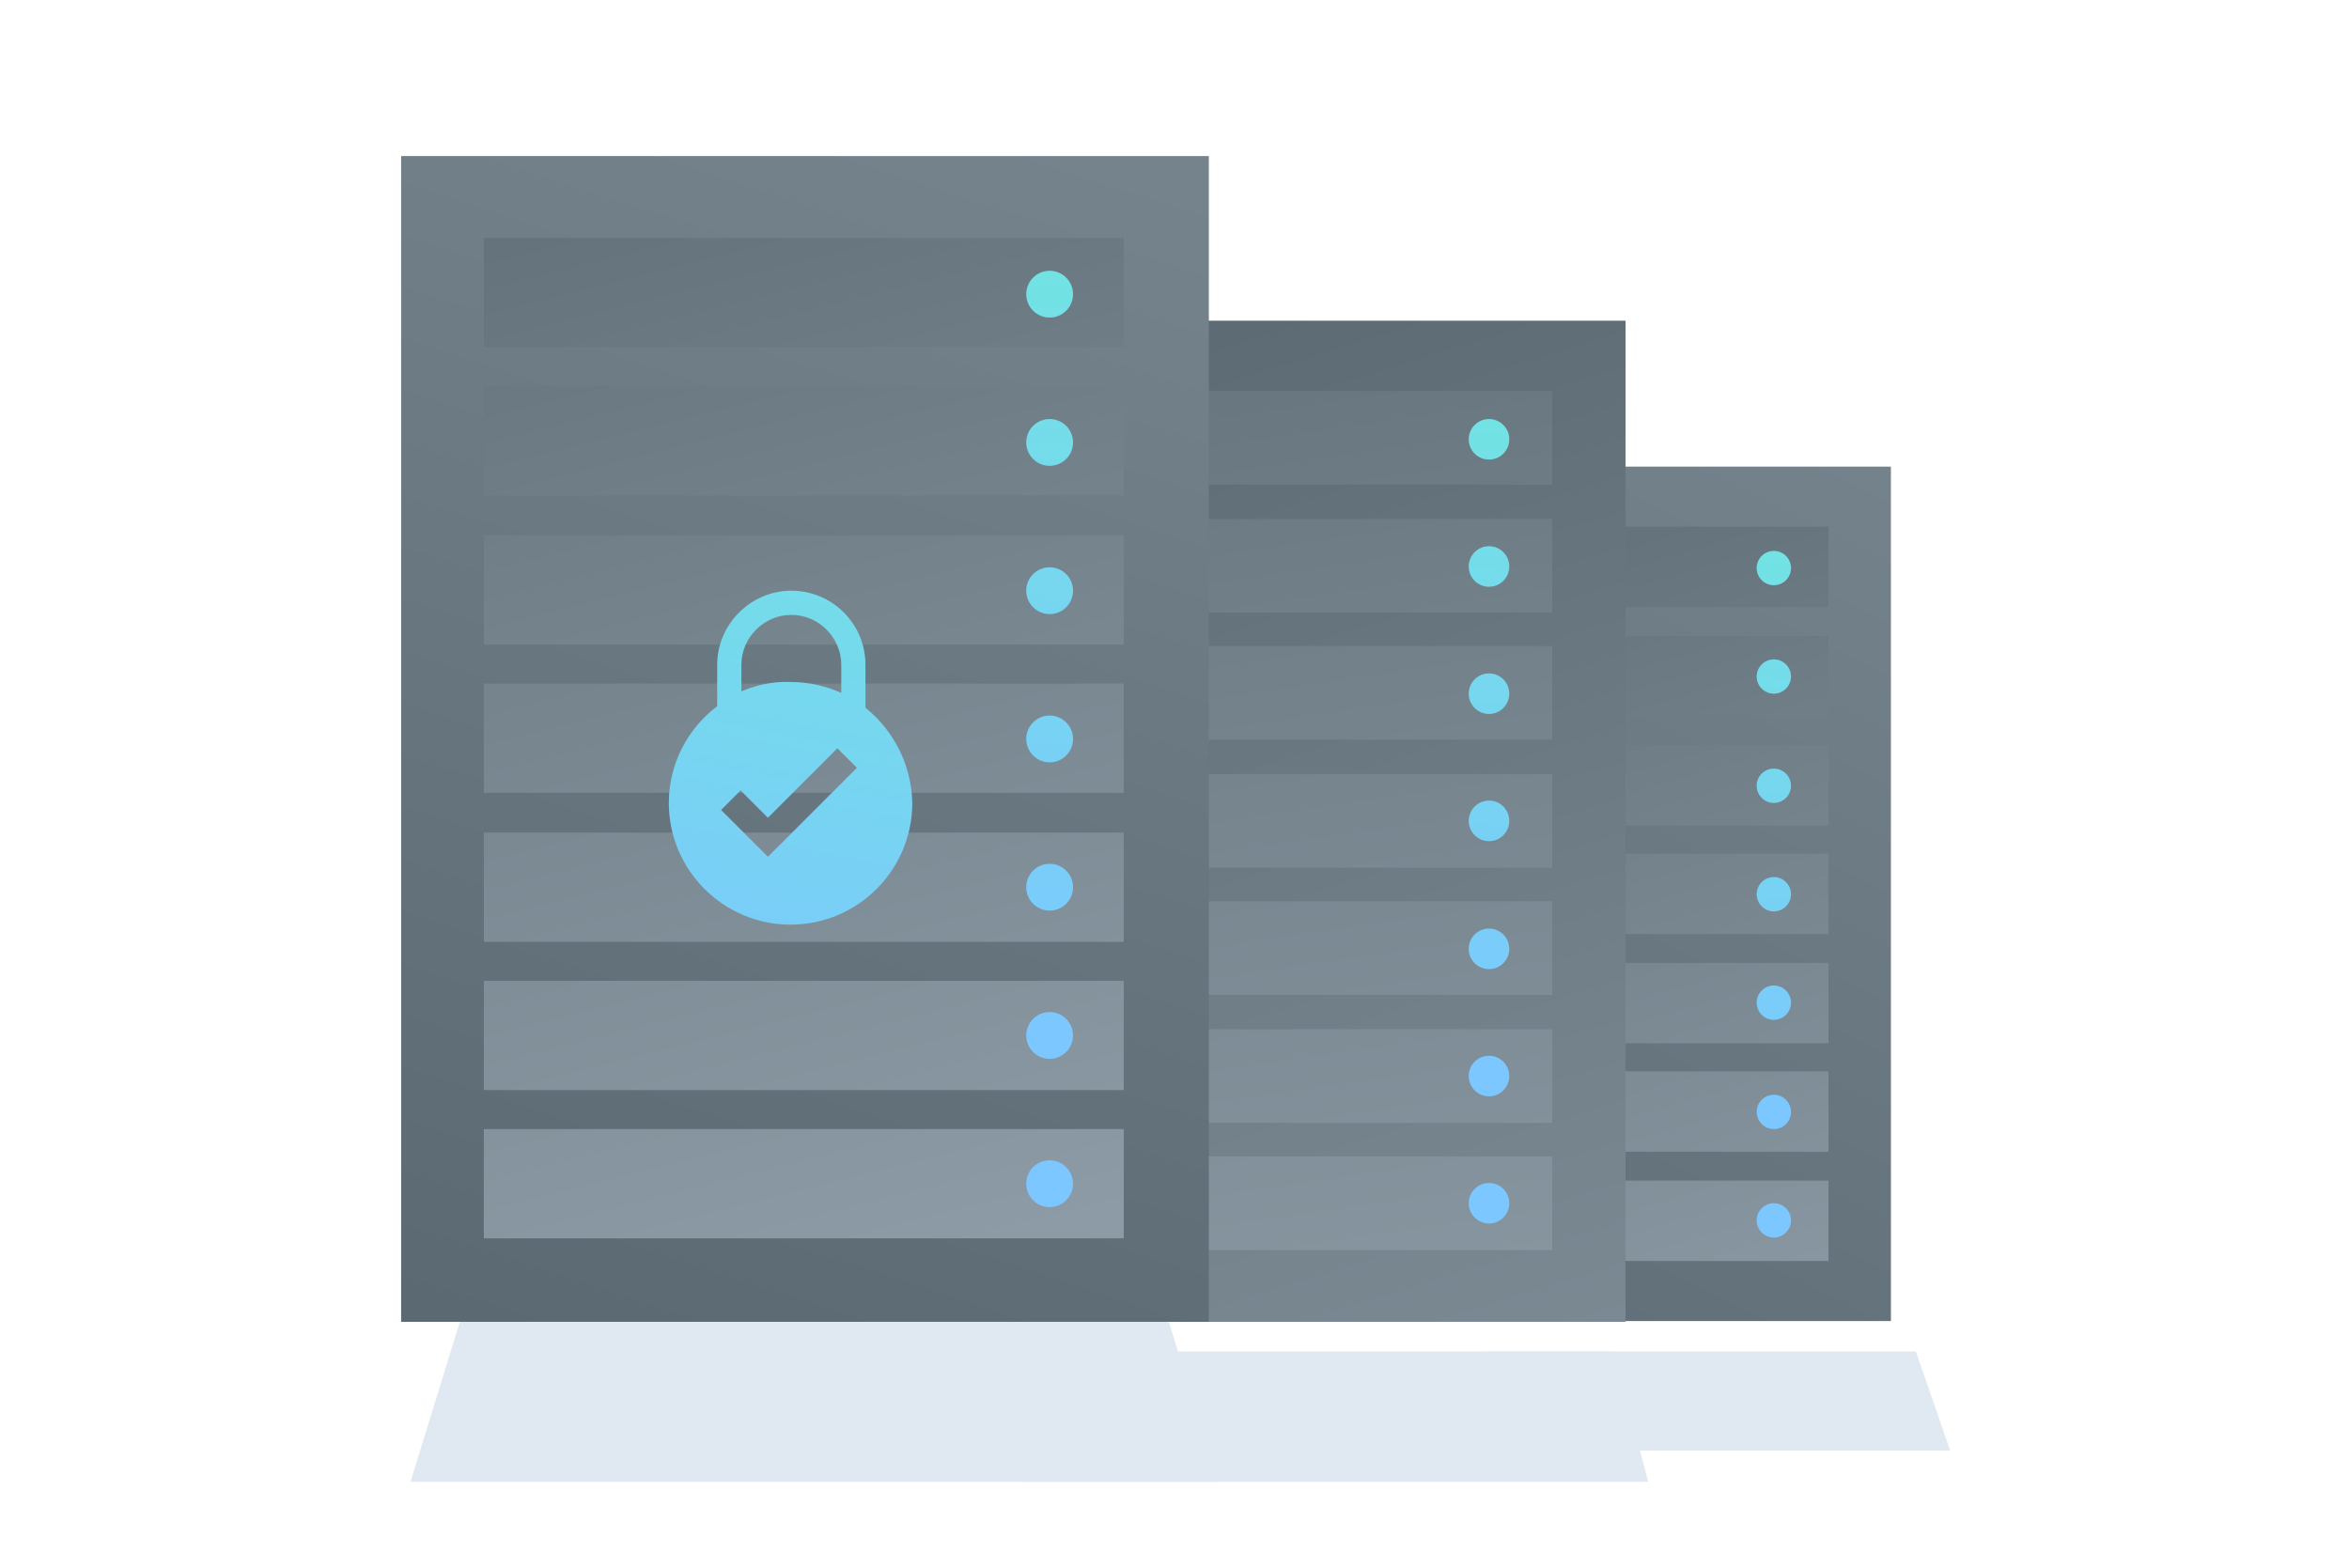 <?xml version="1.0" encoding="utf-8"?>
<!-- Generator: Adobe Illustrator 18.0.0, SVG Export Plug-In . SVG Version: 6.00 Build 0)  -->
<!DOCTYPE svg PUBLIC "-//W3C//DTD SVG 1.1//EN" "http://www.w3.org/Graphics/SVG/1.1/DTD/svg11.dtd">
<svg version="1.1" xmlns="http://www.w3.org/2000/svg" xmlns:xlink="http://www.w3.org/1999/xlink" x="0px" y="0px"
	 viewBox="0 0 301 201" enable-background="new 0 0 301 201" xml:space="preserve">
<g id="locked">
	<g>
		<linearGradient id="SVGID_1_" gradientUnits="userSpaceOnUse" x1="154.931" y1="213.442" x2="312.423" y2="-101.542">
			<stop  offset="3.553492e-02" style="stop-color:#5A6872"/>
			<stop  offset="0.459" style="stop-color:#72808A"/>
			<stop  offset="1" style="stop-color:#8C9BA5"/>
		</linearGradient>
		<rect x="166.4" y="59.8" fill="url(#SVGID_1_)" width="75.9" height="109.5"/>
		<linearGradient id="SVGID_2_" gradientUnits="userSpaceOnUse" x1="172.131" y1="45.334" x2="211.797" y2="182.667">
			<stop  offset="3.553492e-02" style="stop-color:#5A6872"/>
			<stop  offset="0.459" style="stop-color:#72808A"/>
			<stop  offset="1" style="stop-color:#8C9BA5"/>
		</linearGradient>
		<rect x="174.2" y="151.3" fill="url(#SVGID_2_)" width="60.1" height="10.3"/>
		<linearGradient id="SVGID_3_" gradientUnits="userSpaceOnUse" x1="175.852" y1="44.259" x2="215.519" y2="181.592">
			<stop  offset="3.553492e-02" style="stop-color:#5A6872"/>
			<stop  offset="0.459" style="stop-color:#72808A"/>
			<stop  offset="1" style="stop-color:#8C9BA5"/>
		</linearGradient>
		<rect x="174.2" y="137.3" fill="url(#SVGID_3_)" width="60.1" height="10.3"/>
		<linearGradient id="SVGID_4_" gradientUnits="userSpaceOnUse" x1="179.573" y1="43.184" x2="219.24" y2="180.518">
			<stop  offset="3.553492e-02" style="stop-color:#5A6872"/>
			<stop  offset="0.459" style="stop-color:#72808A"/>
			<stop  offset="1" style="stop-color:#8C9BA5"/>
		</linearGradient>
		<rect x="174.2" y="123.4" fill="url(#SVGID_4_)" width="60.1" height="10.3"/>
		<linearGradient id="SVGID_5_" gradientUnits="userSpaceOnUse" x1="183.295" y1="42.109" x2="222.962" y2="179.443">
			<stop  offset="3.553492e-02" style="stop-color:#5A6872"/>
			<stop  offset="0.459" style="stop-color:#72808A"/>
			<stop  offset="1" style="stop-color:#8C9BA5"/>
		</linearGradient>
		<rect x="174.2" y="109.4" fill="url(#SVGID_5_)" width="60.1" height="10.3"/>
		<linearGradient id="SVGID_6_" gradientUnits="userSpaceOnUse" x1="187.016" y1="41.034" x2="226.683" y2="178.368">
			<stop  offset="3.553492e-02" style="stop-color:#5A6872"/>
			<stop  offset="0.459" style="stop-color:#72808A"/>
			<stop  offset="1" style="stop-color:#8C9BA5"/>
		</linearGradient>
		<rect x="174.2" y="95.5" fill="url(#SVGID_6_)" width="60.1" height="10.3"/>
		<linearGradient id="SVGID_7_" gradientUnits="userSpaceOnUse" x1="190.738" y1="39.959" x2="230.404" y2="177.293">
			<stop  offset="3.553492e-02" style="stop-color:#5A6872"/>
			<stop  offset="0.459" style="stop-color:#72808A"/>
			<stop  offset="1" style="stop-color:#8C9BA5"/>
		</linearGradient>
		<rect x="174.2" y="81.5" fill="url(#SVGID_7_)" width="60.1" height="10.3"/>
		<linearGradient id="SVGID_8_" gradientUnits="userSpaceOnUse" x1="194.459" y1="38.885" x2="234.126" y2="176.218">
			<stop  offset="3.553492e-02" style="stop-color:#5A6872"/>
			<stop  offset="0.459" style="stop-color:#72808A"/>
			<stop  offset="1" style="stop-color:#8C9BA5"/>
		</linearGradient>
		<rect x="174.2" y="67.5" fill="url(#SVGID_8_)" width="60.1" height="10.3"/>
		<linearGradient id="SVGID_9_" gradientUnits="userSpaceOnUse" x1="229.154" y1="41.361" x2="223.289" y2="142.909">
			<stop  offset="0" style="stop-color:#6EEDD8"/>
			<stop  offset="1" style="stop-color:#7CC7FF"/>
		</linearGradient>
		<circle fill="url(#SVGID_9_)" cx="227.3" cy="72.8" r="2.2"/>
		<linearGradient id="SVGID_10_" gradientUnits="userSpaceOnUse" x1="229.956" y1="41.407" x2="224.09" y2="142.956">
			<stop  offset="0" style="stop-color:#6EEDD8"/>
			<stop  offset="1" style="stop-color:#7CC7FF"/>
		</linearGradient>
		<circle fill="url(#SVGID_10_)" cx="227.3" cy="86.7" r="2.2"/>
		<linearGradient id="SVGID_11_" gradientUnits="userSpaceOnUse" x1="230.758" y1="41.454" x2="224.893" y2="143.002">
			<stop  offset="0" style="stop-color:#6EEDD8"/>
			<stop  offset="1" style="stop-color:#7CC7FF"/>
		</linearGradient>
		<circle fill="url(#SVGID_11_)" cx="227.3" cy="100.7" r="2.2"/>
		<linearGradient id="SVGID_12_" gradientUnits="userSpaceOnUse" x1="231.56" y1="41.5" x2="225.695" y2="143.048">
			<stop  offset="0" style="stop-color:#6EEDD8"/>
			<stop  offset="1" style="stop-color:#7CC7FF"/>
		</linearGradient>
		<circle fill="url(#SVGID_12_)" cx="227.3" cy="114.6" r="2.2"/>
		<linearGradient id="SVGID_13_" gradientUnits="userSpaceOnUse" x1="232.362" y1="41.546" x2="226.496" y2="143.095">
			<stop  offset="0" style="stop-color:#6EEDD8"/>
			<stop  offset="1" style="stop-color:#7CC7FF"/>
		</linearGradient>
		<circle fill="url(#SVGID_13_)" cx="227.3" cy="128.5" r="2.2"/>
		<linearGradient id="SVGID_14_" gradientUnits="userSpaceOnUse" x1="233.164" y1="41.593" x2="227.298" y2="143.141">
			<stop  offset="0" style="stop-color:#6EEDD8"/>
			<stop  offset="1" style="stop-color:#7CC7FF"/>
		</linearGradient>
		<circle fill="url(#SVGID_14_)" cx="227.3" cy="142.5" r="2.2"/>
		<linearGradient id="SVGID_15_" gradientUnits="userSpaceOnUse" x1="233.966" y1="41.639" x2="228.101" y2="143.187">
			<stop  offset="0" style="stop-color:#6EEDD8"/>
			<stop  offset="1" style="stop-color:#7CC7FF"/>
		</linearGradient>
		<circle fill="url(#SVGID_15_)" cx="227.3" cy="156.4" r="2.2"/>
	</g>
	<g>
		<linearGradient id="SVGID_16_" gradientUnits="userSpaceOnUse" x1="139" y1="24.771" x2="212.333" y2="262.104">
			<stop  offset="3.553492e-02" style="stop-color:#5A6872"/>
			<stop  offset="0.459" style="stop-color:#72808A"/>
			<stop  offset="1" style="stop-color:#8C9BA5"/>
		</linearGradient>
		<rect x="119.4" y="41.1" fill="url(#SVGID_16_)" width="88.9" height="128.3"/>
		<linearGradient id="SVGID_17_" gradientUnits="userSpaceOnUse" x1="140.445" y1="-5.529" x2="168.778" y2="189.138">
			<stop  offset="3.553492e-02" style="stop-color:#5A6872"/>
			<stop  offset="0.459" style="stop-color:#72808A"/>
			<stop  offset="1" style="stop-color:#8C9BA5"/>
		</linearGradient>
		<rect x="128.5" y="148.2" fill="url(#SVGID_17_)" width="70.4" height="12"/>
		<linearGradient id="SVGID_18_" gradientUnits="userSpaceOnUse" x1="142.775" y1="-5.868" x2="171.108" y2="188.799">
			<stop  offset="3.553492e-02" style="stop-color:#5A6872"/>
			<stop  offset="0.459" style="stop-color:#72808A"/>
			<stop  offset="1" style="stop-color:#8C9BA5"/>
		</linearGradient>
		<rect x="128.5" y="131.9" fill="url(#SVGID_18_)" width="70.4" height="12"/>
		<linearGradient id="SVGID_19_" gradientUnits="userSpaceOnUse" x1="145.105" y1="-6.207" x2="173.439" y2="188.46">
			<stop  offset="3.553492e-02" style="stop-color:#5A6872"/>
			<stop  offset="0.459" style="stop-color:#72808A"/>
			<stop  offset="1" style="stop-color:#8C9BA5"/>
		</linearGradient>
		<rect x="128.5" y="115.5" fill="url(#SVGID_19_)" width="70.4" height="12"/>
		<linearGradient id="SVGID_20_" gradientUnits="userSpaceOnUse" x1="147.436" y1="-6.546" x2="175.769" y2="188.12">
			<stop  offset="3.553492e-02" style="stop-color:#5A6872"/>
			<stop  offset="0.459" style="stop-color:#72808A"/>
			<stop  offset="1" style="stop-color:#8C9BA5"/>
		</linearGradient>
		<rect x="128.5" y="99.2" fill="url(#SVGID_20_)" width="70.4" height="12"/>
		<linearGradient id="SVGID_21_" gradientUnits="userSpaceOnUse" x1="149.766" y1="-6.885" x2="178.099" y2="187.781">
			<stop  offset="3.553492e-02" style="stop-color:#5A6872"/>
			<stop  offset="0.459" style="stop-color:#72808A"/>
			<stop  offset="1" style="stop-color:#8C9BA5"/>
		</linearGradient>
		<rect x="128.5" y="82.8" fill="url(#SVGID_21_)" width="70.4" height="12"/>
		<linearGradient id="SVGID_22_" gradientUnits="userSpaceOnUse" x1="152.096" y1="-7.224" x2="180.429" y2="187.442">
			<stop  offset="3.553492e-02" style="stop-color:#5A6872"/>
			<stop  offset="0.459" style="stop-color:#72808A"/>
			<stop  offset="1" style="stop-color:#8C9BA5"/>
		</linearGradient>
		<rect x="128.5" y="66.5" fill="url(#SVGID_22_)" width="70.4" height="12"/>
		<linearGradient id="SVGID_23_" gradientUnits="userSpaceOnUse" x1="154.426" y1="-7.564" x2="182.76" y2="187.103">
			<stop  offset="3.553492e-02" style="stop-color:#5A6872"/>
			<stop  offset="0.459" style="stop-color:#72808A"/>
			<stop  offset="1" style="stop-color:#8C9BA5"/>
		</linearGradient>
		<rect x="128.5" y="50.1" fill="url(#SVGID_23_)" width="70.4" height="12"/>
		<linearGradient id="SVGID_24_" gradientUnits="userSpaceOnUse" x1="192.9" y1="19.445" x2="186.03" y2="138.382">
			<stop  offset="0" style="stop-color:#6EEDD8"/>
			<stop  offset="1" style="stop-color:#7CC7FF"/>
		</linearGradient>
		<circle fill="url(#SVGID_24_)" cx="190.8" cy="56.3" r="2.6"/>
		<linearGradient id="SVGID_25_" gradientUnits="userSpaceOnUse" x1="193.84" y1="19.499" x2="186.97" y2="138.436">
			<stop  offset="0" style="stop-color:#6EEDD8"/>
			<stop  offset="1" style="stop-color:#7CC7FF"/>
		</linearGradient>
		<circle fill="url(#SVGID_25_)" cx="190.8" cy="72.6" r="2.6"/>
		<linearGradient id="SVGID_26_" gradientUnits="userSpaceOnUse" x1="194.779" y1="19.553" x2="187.909" y2="138.49">
			<stop  offset="0" style="stop-color:#6EEDD8"/>
			<stop  offset="1" style="stop-color:#7CC7FF"/>
		</linearGradient>
		<circle fill="url(#SVGID_26_)" cx="190.8" cy="88.9" r="2.6"/>
		<linearGradient id="SVGID_27_" gradientUnits="userSpaceOnUse" x1="195.718" y1="19.607" x2="188.848" y2="138.545">
			<stop  offset="0" style="stop-color:#6EEDD8"/>
			<stop  offset="1" style="stop-color:#7CC7FF"/>
		</linearGradient>
		<circle fill="url(#SVGID_27_)" cx="190.8" cy="105.2" r="2.6"/>
		<linearGradient id="SVGID_28_" gradientUnits="userSpaceOnUse" x1="196.658" y1="19.662" x2="189.788" y2="138.599">
			<stop  offset="0" style="stop-color:#6EEDD8"/>
			<stop  offset="1" style="stop-color:#7CC7FF"/>
		</linearGradient>
		<circle fill="url(#SVGID_28_)" cx="190.8" cy="121.6" r="2.6"/>
		<linearGradient id="SVGID_29_" gradientUnits="userSpaceOnUse" x1="197.597" y1="19.716" x2="190.727" y2="138.653">
			<stop  offset="0" style="stop-color:#6EEDD8"/>
			<stop  offset="1" style="stop-color:#7CC7FF"/>
		</linearGradient>
		<circle fill="url(#SVGID_29_)" cx="190.8" cy="137.9" r="2.6"/>
		<linearGradient id="SVGID_30_" gradientUnits="userSpaceOnUse" x1="198.536" y1="19.77" x2="191.666" y2="138.707">
			<stop  offset="0" style="stop-color:#6EEDD8"/>
			<stop  offset="1" style="stop-color:#7CC7FF"/>
		</linearGradient>
		<circle fill="url(#SVGID_30_)" cx="190.8" cy="154.2" r="2.6"/>
	</g>
	<polygon fill="#E0E9F1" points="52.6,189.9 156.1,189.9 149.5,168.5 59.2,168.5 	"/>
	<polygon fill="#E0E9F1" points="130.6,189.9 211.2,189.9 206.8,173.2 130.6,173.2 	"/>
	<polygon fill="#E0E9F1" points="188.2,185.9 249.9,185.9 245.5,173.2 190.4,173.2 	"/>
	<g>
		<linearGradient id="SVGID_31_" gradientUnits="userSpaceOnUse" x1="71.185" y1="193.213" x2="182.179" y2="-148.77">
			<stop  offset="3.553492e-02" style="stop-color:#5A6872"/>
			<stop  offset="0.459" style="stop-color:#72808A"/>
			<stop  offset="1" style="stop-color:#8C9BA5"/>
		</linearGradient>
		<rect x="51.4" y="20" fill="url(#SVGID_31_)" width="103.5" height="149.4"/>
		<linearGradient id="SVGID_32_" gradientUnits="userSpaceOnUse" x1="62.232" y1="-10.65" x2="106.232" y2="164.683">
			<stop  offset="3.553492e-02" style="stop-color:#5A6872"/>
			<stop  offset="0.459" style="stop-color:#72808A"/>
			<stop  offset="1" style="stop-color:#8C9BA5"/>
		</linearGradient>
		<rect x="62" y="144.7" fill="url(#SVGID_32_)" width="82" height="14"/>
		<linearGradient id="SVGID_33_" gradientUnits="userSpaceOnUse" x1="66.727" y1="-11.778" x2="110.727" y2="163.555">
			<stop  offset="3.553492e-02" style="stop-color:#5A6872"/>
			<stop  offset="0.459" style="stop-color:#72808A"/>
			<stop  offset="1" style="stop-color:#8C9BA5"/>
		</linearGradient>
		<rect x="62" y="125.7" fill="url(#SVGID_33_)" width="82" height="14"/>
		<linearGradient id="SVGID_34_" gradientUnits="userSpaceOnUse" x1="71.222" y1="-12.906" x2="115.222" y2="162.427">
			<stop  offset="3.553492e-02" style="stop-color:#5A6872"/>
			<stop  offset="0.459" style="stop-color:#72808A"/>
			<stop  offset="1" style="stop-color:#8C9BA5"/>
		</linearGradient>
		<rect x="62" y="106.7" fill="url(#SVGID_34_)" width="82" height="14"/>
		<linearGradient id="SVGID_35_" gradientUnits="userSpaceOnUse" x1="75.716" y1="-14.034" x2="119.716" y2="161.299">
			<stop  offset="3.553492e-02" style="stop-color:#5A6872"/>
			<stop  offset="0.459" style="stop-color:#72808A"/>
			<stop  offset="1" style="stop-color:#8C9BA5"/>
		</linearGradient>
		<rect x="62" y="87.6" fill="url(#SVGID_35_)" width="82" height="14"/>
		<linearGradient id="SVGID_36_" gradientUnits="userSpaceOnUse" x1="80.211" y1="-15.162" x2="124.211" y2="160.171">
			<stop  offset="3.553492e-02" style="stop-color:#5A6872"/>
			<stop  offset="0.459" style="stop-color:#72808A"/>
			<stop  offset="1" style="stop-color:#8C9BA5"/>
		</linearGradient>
		<rect x="62" y="68.6" fill="url(#SVGID_36_)" width="82" height="14"/>
		<linearGradient id="SVGID_37_" gradientUnits="userSpaceOnUse" x1="84.706" y1="-16.29" x2="128.706" y2="159.043">
			<stop  offset="3.553492e-02" style="stop-color:#5A6872"/>
			<stop  offset="0.459" style="stop-color:#72808A"/>
			<stop  offset="1" style="stop-color:#8C9BA5"/>
		</linearGradient>
		<rect x="62" y="49.5" fill="url(#SVGID_37_)" width="82" height="14"/>
		<linearGradient id="SVGID_38_" gradientUnits="userSpaceOnUse" x1="89.2" y1="-17.418" x2="133.2" y2="157.915">
			<stop  offset="3.553492e-02" style="stop-color:#5A6872"/>
			<stop  offset="0.459" style="stop-color:#72808A"/>
			<stop  offset="1" style="stop-color:#8C9BA5"/>
		</linearGradient>
		<rect x="62" y="30.5" fill="url(#SVGID_38_)" width="82" height="14"/>
		<linearGradient id="SVGID_39_" gradientUnits="userSpaceOnUse" x1="136.99" y1="-5.212" x2="128.99" y2="133.288">
			<stop  offset="0" style="stop-color:#6EEDD8"/>
			<stop  offset="1" style="stop-color:#7CC7FF"/>
		</linearGradient>
		<circle fill="url(#SVGID_39_)" cx="134.5" cy="37.7" r="3"/>
		<linearGradient id="SVGID_40_" gradientUnits="userSpaceOnUse" x1="138.084" y1="-5.148" x2="130.084" y2="133.352">
			<stop  offset="0" style="stop-color:#6EEDD8"/>
			<stop  offset="1" style="stop-color:#7CC7FF"/>
		</linearGradient>
		<circle fill="url(#SVGID_40_)" cx="134.5" cy="56.7" r="3"/>
		<linearGradient id="SVGID_41_" gradientUnits="userSpaceOnUse" x1="139.178" y1="-5.085" x2="131.178" y2="133.415">
			<stop  offset="0" style="stop-color:#6EEDD8"/>
			<stop  offset="1" style="stop-color:#7CC7FF"/>
		</linearGradient>
		<circle fill="url(#SVGID_41_)" cx="134.5" cy="75.7" r="3"/>
		<linearGradient id="SVGID_42_" gradientUnits="userSpaceOnUse" x1="140.272" y1="-5.022" x2="132.272" y2="133.478">
			<stop  offset="0" style="stop-color:#6EEDD8"/>
			<stop  offset="1" style="stop-color:#7CC7FF"/>
		</linearGradient>
		<circle fill="url(#SVGID_42_)" cx="134.5" cy="94.7" r="3"/>
		<linearGradient id="SVGID_43_" gradientUnits="userSpaceOnUse" x1="141.365" y1="-4.959" x2="133.365" y2="133.541">
			<stop  offset="0" style="stop-color:#6EEDD8"/>
			<stop  offset="1" style="stop-color:#7CC7FF"/>
		</linearGradient>
		<circle fill="url(#SVGID_43_)" cx="134.5" cy="113.7" r="3"/>
		<linearGradient id="SVGID_44_" gradientUnits="userSpaceOnUse" x1="142.459" y1="-4.896" x2="134.459" y2="133.604">
			<stop  offset="0" style="stop-color:#6EEDD8"/>
			<stop  offset="1" style="stop-color:#7CC7FF"/>
		</linearGradient>
		<circle fill="url(#SVGID_44_)" cx="134.5" cy="132.7" r="3"/>
		<linearGradient id="SVGID_45_" gradientUnits="userSpaceOnUse" x1="143.553" y1="-4.832" x2="135.553" y2="133.667">
			<stop  offset="0" style="stop-color:#6EEDD8"/>
			<stop  offset="1" style="stop-color:#7CC7FF"/>
		</linearGradient>
		<circle fill="url(#SVGID_45_)" cx="134.5" cy="151.7" r="3"/>
	</g>
	<linearGradient id="SVGID_46_" gradientUnits="userSpaceOnUse" x1="116.166" y1="23.802" x2="94.124" y2="140.466">
		<stop  offset="0" style="stop-color:#6EEDD8"/>
		<stop  offset="1" style="stop-color:#7CC7FF"/>
	</linearGradient>
	<path fill="url(#SVGID_46_)" d="M110.9,90.7v-5.5c0-5.3-4.3-9.5-9.5-9.5s-9.5,4.3-9.5,9.5v5.3c-3.7,2.8-6.2,7.3-6.2,12.4
		c0,8.6,7,15.6,15.6,15.6s15.6-7,15.6-15.6C116.8,98,114.5,93.6,110.9,90.7z M95,88.6v-3.4c0-3.5,2.9-6.4,6.4-6.4s6.4,2.9,6.4,6.4
		v3.6c-2-0.9-4.2-1.4-6.5-1.4C99,87.3,96.9,87.8,95,88.6z M98.4,109.8l-6-6l2.5-2.5l3.5,3.5l8.9-8.9l2.5,2.5L98.4,109.8z"/>
</g>
<g id="Layer_1">
</g>
</svg>
